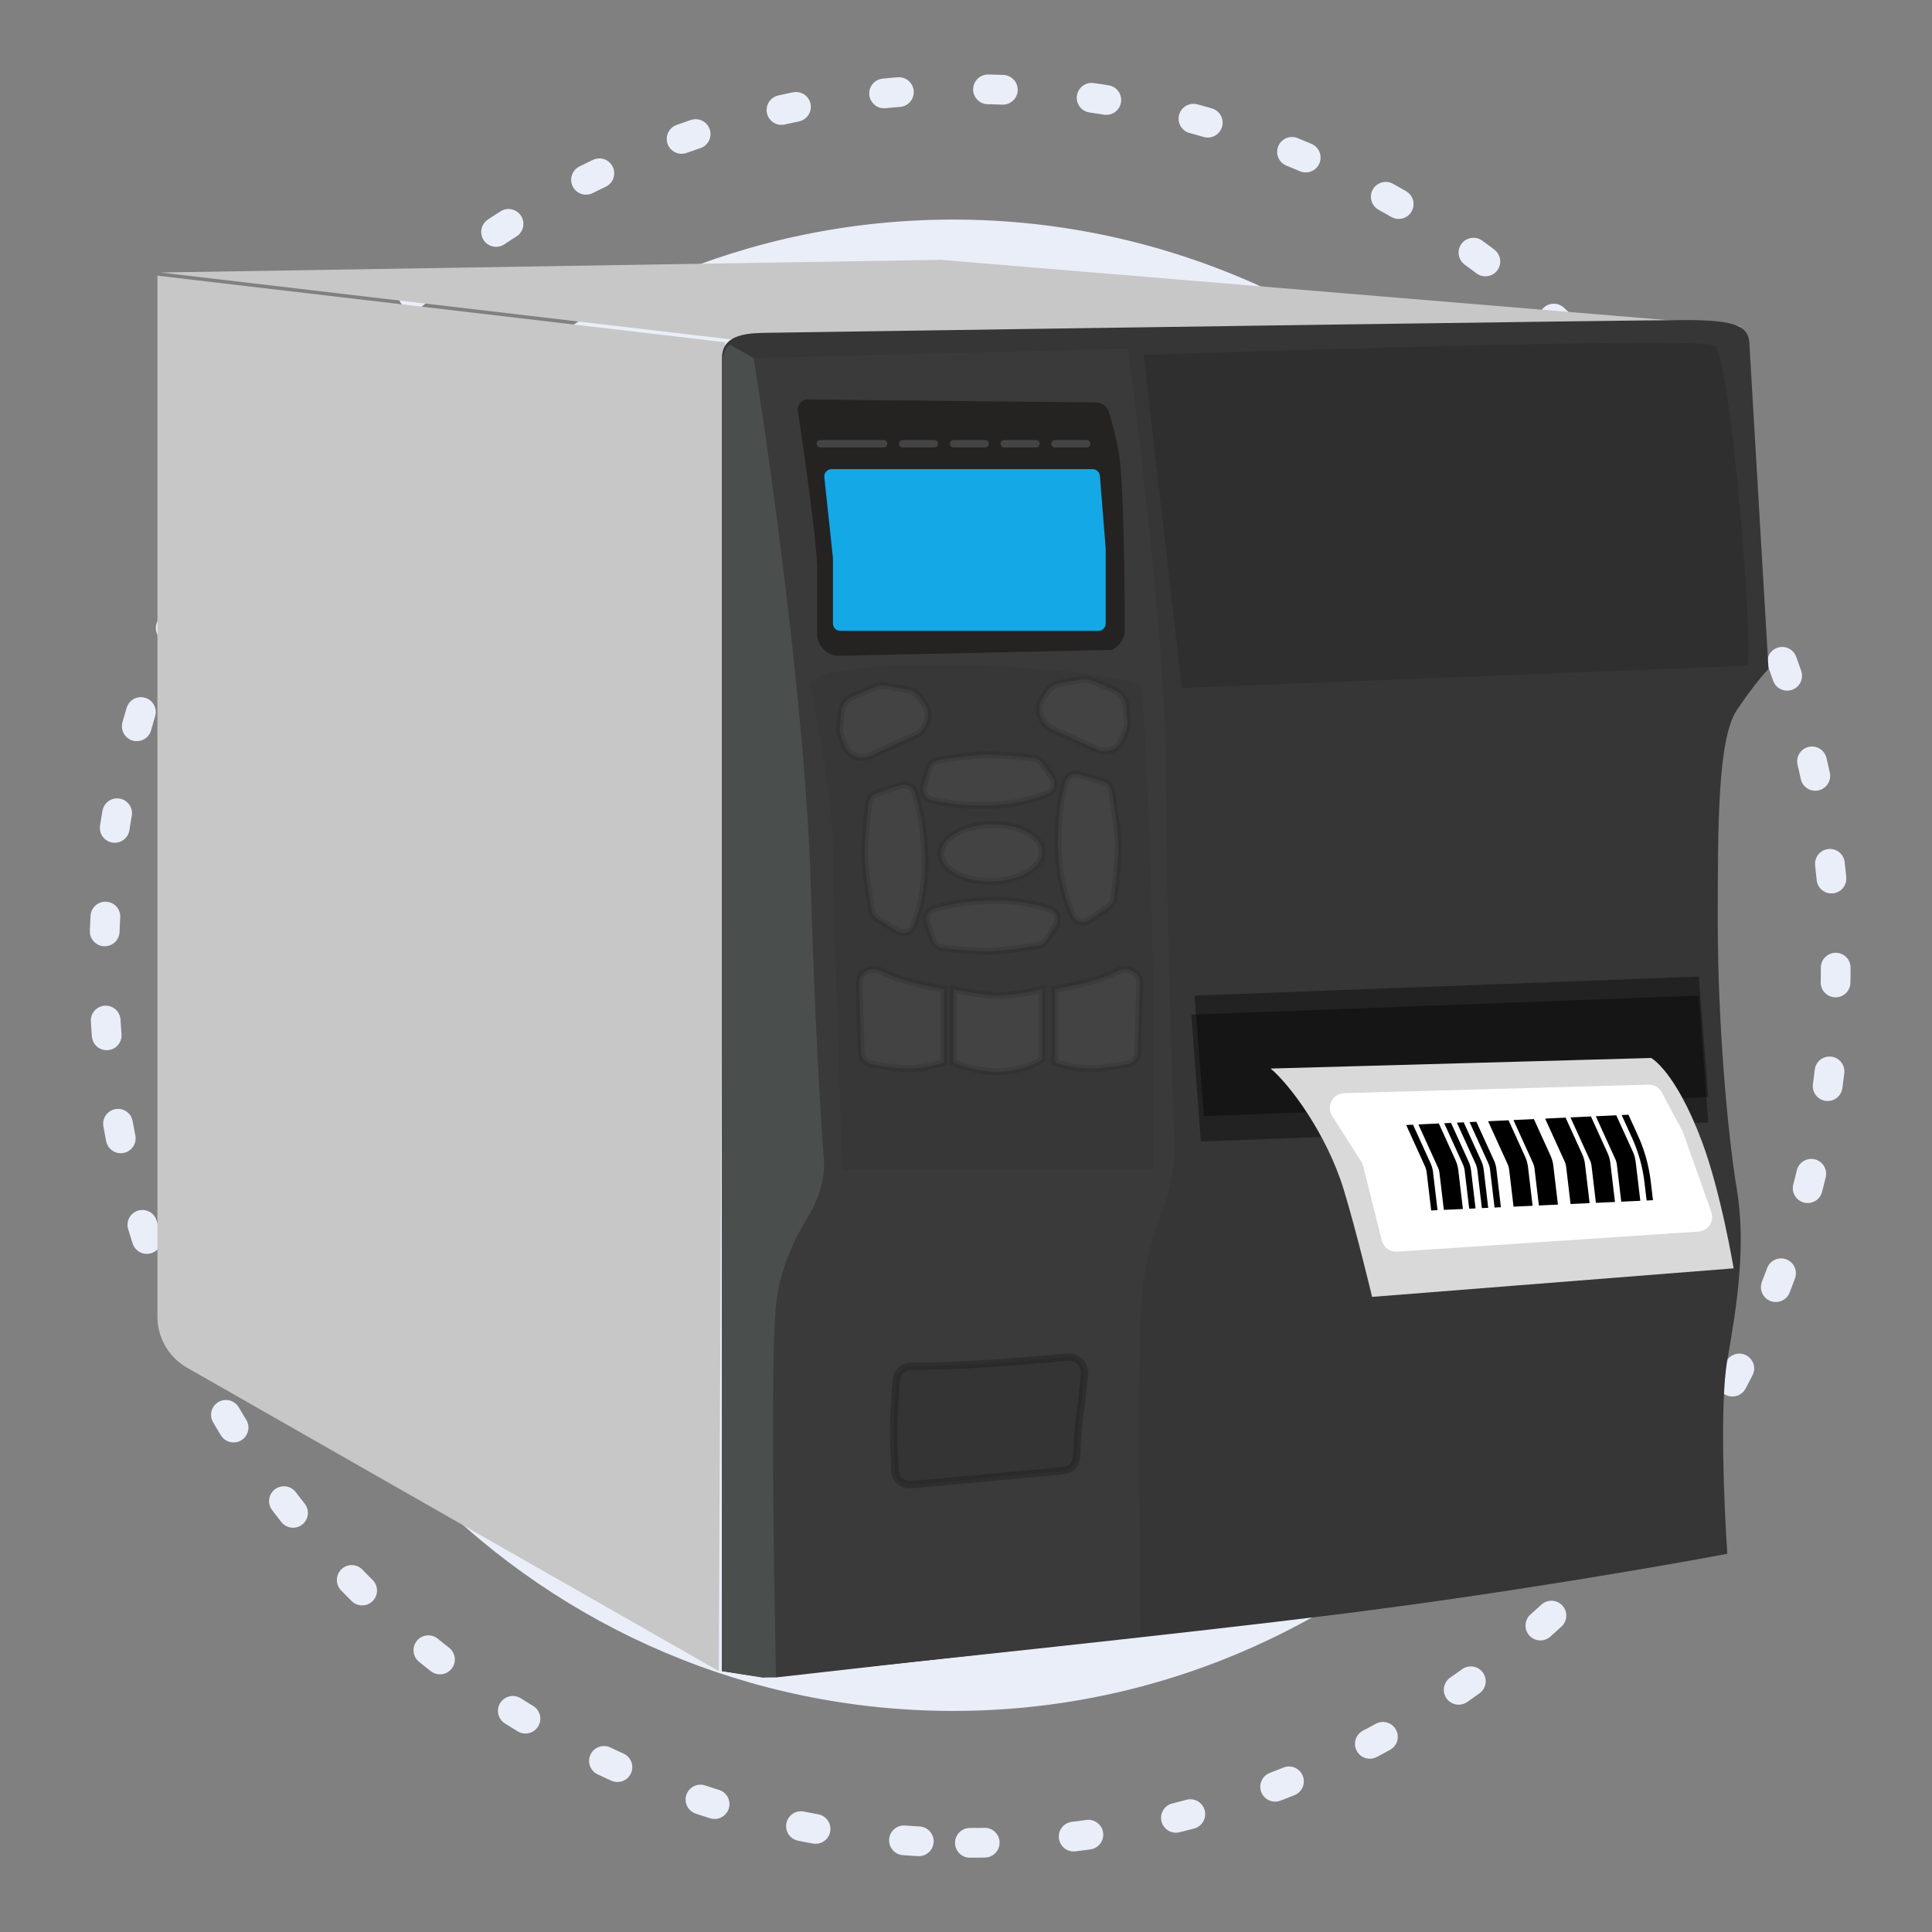 <svg width="130" height="130" viewBox="0 0 130 130" fill="none" xmlns="http://www.w3.org/2000/svg">
<rect x="0" y="0" width="130" height="130" fill="#808080" stroke="none"/>
<path d="M65.261 124C97.438 124 123.522 97.585 123.522 65C123.522 32.415 97.438 6 65.261 6C33.084 6 7 32.415 7 65C7 97.585 33.084 124 65.261 124Z" stroke="#EAEEF9" stroke-width="2" stroke-miterlimit="10" stroke-linecap="round" stroke-linejoin="round" stroke-dasharray="1 6"/>
<path d="M114.08 65C114.08 76.397 110.263 86.885 103.935 95.357C100.519 99.896 96.2 103.829 91.378 106.956C83.543 112.099 74.201 115.125 64.156 115.125C36.532 115.125 14.232 92.634 14.232 65C14.232 37.265 36.532 14.774 64.156 14.774C74.201 14.774 83.543 17.8 91.378 22.843C96.2 25.969 100.419 30.003 103.935 34.542C110.363 43.014 114.08 53.603 114.08 65Z" fill="#EAEEF9"/>
<path d="M12.588 92.03L48.365 112.445L48.792 23.031L10.593 18.55V88.595C10.593 90.015 11.355 91.326 12.588 92.03Z" fill="#C7C7C7"/>
<path d="M63.303 17.483L117.293 21.964L49.005 22.818L10.807 18.336L63.303 17.483Z" fill="#C7C7C7"/>
<path d="M48.578 112.445V24.098C48.578 22.391 50.499 22.41 51.779 22.391C70.914 22.106 110.037 21.537 113.451 21.537C116.866 21.537 117.719 21.964 117.719 23.244L119 45.011C118.715 45.296 117.89 46.249 116.866 47.785C115.585 49.706 115.585 55.468 115.585 62.083C115.585 68.698 116.226 76.168 116.866 80.009C117.506 83.85 116.866 87.904 116.226 91.532C115.713 94.434 116.012 101.42 116.226 104.55C112.1 105.332 101.117 107.238 90.191 108.604C79.265 109.97 59.746 112.019 51.352 112.872L48.578 112.445Z" fill="#363636"/>
<path d="M79.521 46.292L117.506 44.798C118.146 44.78 116.439 23.885 115.372 23.244C114.519 22.732 89.409 23.458 76.96 23.885L79.521 46.292Z" fill="black" fill-opacity="0.14"/>
<path d="M75.894 23.458L50.712 24.098L50.286 24.952L51.353 53.12V88.545L52.206 112.872L76.747 110.098C76.676 104.55 76.576 92.429 76.747 88.331C76.854 85.772 77.465 83.468 78.083 81.805C78.639 80.308 79.065 78.738 79.013 77.142C78.788 70.206 78.454 58.334 78.454 51.84C78.454 44.499 76.747 29.86 75.894 23.458Z" fill="#3A3A3A"/>
<path d="M56.047 57.175C56.047 54.102 55.051 48.639 54.553 46.292C53.486 43.731 76.32 44.798 76.747 46.292C77.174 47.785 77.6 64.217 77.6 66.565V78.728H56.687C56.474 72.824 56.047 60.248 56.047 57.175Z" fill="black" fill-opacity="0.05"/>
<path d="M50.712 24.098L49.218 23.245C48.877 23.074 48.649 23.885 48.578 24.312V112.445L51.286 112.872H52.206V112.445C52.064 105.759 51.864 91.49 52.206 87.904C52.427 85.582 53.377 83.492 54.289 82.018C55.038 80.808 55.539 79.413 55.433 77.994C55.182 74.616 54.817 68.354 54.553 59.522C54.212 48.084 51.85 31.14 50.712 24.098Z" fill="#4A4E4D"/>
<path fill-rule="evenodd" clip-rule="evenodd" d="M75.862 48.541L75.756 47.479C75.71 47.011 75.409 46.606 74.975 46.425L73.469 45.797C73.241 45.702 72.99 45.675 72.747 45.719L71.283 45.985C70.955 46.045 70.664 46.23 70.47 46.501L70.153 46.945C69.877 47.331 69.838 47.837 70.05 48.262L70.143 48.447C70.274 48.709 70.491 48.919 70.758 49.04L73.819 50.432C74.484 50.734 75.267 50.42 75.538 49.742L75.777 49.144C75.854 48.952 75.883 48.745 75.862 48.541ZM56.505 48.967L56.611 47.906C56.658 47.437 56.959 47.032 57.393 46.851L58.899 46.224C59.127 46.129 59.378 46.102 59.621 46.146L61.085 46.412C61.413 46.472 61.704 46.657 61.898 46.928L62.215 47.371C62.49 47.757 62.53 48.264 62.318 48.688L62.225 48.874C62.094 49.136 61.877 49.345 61.61 49.467L58.548 50.858C57.884 51.16 57.101 50.846 56.83 50.168L56.591 49.57C56.514 49.379 56.485 49.172 56.505 48.967ZM66.543 54.191C64.796 54.234 63.458 54.023 62.647 53.816C62.228 53.71 62.022 53.274 62.146 52.861L62.485 51.737C62.578 51.427 62.839 51.196 63.16 51.145C64.096 50.998 65.51 50.801 66.268 50.782C67.068 50.763 68.608 50.906 69.543 51.01C69.781 51.036 69.996 51.164 70.136 51.359L70.791 52.275C71.072 52.669 70.964 53.21 70.518 53.396C69.658 53.755 68.278 54.148 66.543 54.191ZM71.678 52.605C71.421 53.494 71.142 55.031 71.192 57.066C71.242 59.1 71.755 60.697 72.197 61.639C72.394 62.059 72.911 62.161 73.297 61.902L74.592 61.032C74.796 60.895 74.931 60.677 74.961 60.433C75.085 59.395 75.263 57.653 75.24 56.753C75.219 55.894 74.98 54.279 74.805 53.237C74.751 52.914 74.514 52.654 74.2 52.565L72.616 52.12C72.215 52.007 71.794 52.204 71.678 52.605ZM66.764 59.308C68.65 59.262 70.157 58.365 70.131 57.305C70.105 56.244 68.556 55.422 66.671 55.468C64.785 55.514 63.278 56.411 63.304 57.472C63.33 58.532 64.879 59.355 66.764 59.308ZM61.539 53.28C61.84 54.156 62.193 55.677 62.243 57.711C62.292 59.746 61.858 61.366 61.463 62.328C61.287 62.758 60.775 62.885 60.377 62.645L59.041 61.84C58.831 61.713 58.685 61.502 58.644 61.259C58.468 60.228 58.206 58.498 58.184 57.597C58.163 56.738 58.324 55.113 58.446 54.064C58.484 53.739 58.709 53.468 59.019 53.364L60.578 52.842C60.974 52.709 61.404 52.885 61.539 53.28ZM66.7 60.591C64.953 60.633 63.627 60.909 62.826 61.156C62.413 61.282 62.229 61.727 62.373 62.134L62.766 63.24C62.875 63.545 63.147 63.763 63.469 63.798C64.412 63.899 65.834 64.027 66.592 64.009C67.392 63.989 68.922 63.77 69.851 63.621C70.088 63.584 70.297 63.445 70.427 63.243L71.036 62.297C71.298 61.89 71.164 61.354 70.708 61.19C69.832 60.874 68.434 60.548 66.7 60.591ZM59.233 65.311C59.708 65.552 60.234 65.779 60.742 65.924C61.937 66.266 63.09 66.493 63.517 66.564V71.473C63.161 71.615 62.193 71.9 61.169 71.9C60.409 71.9 59.367 71.743 58.618 71.604C58.235 71.533 57.96 71.2 57.948 70.809L57.807 66.152C57.785 65.446 58.603 64.992 59.233 65.311ZM73.76 65.924C74.268 65.779 74.794 65.552 75.269 65.311C75.899 64.992 76.716 65.446 76.695 66.152L76.554 70.809C76.542 71.2 76.267 71.533 75.883 71.604C75.135 71.743 74.093 71.9 73.333 71.9C72.308 71.9 71.341 71.615 70.985 71.473V66.564C71.412 66.493 72.564 66.266 73.76 65.924ZM64.157 66.564V71.472C64.583 71.686 65.778 72.113 67.144 72.113C68.51 72.113 69.847 71.544 70.132 71.259V66.564C69.634 66.707 67.998 66.991 67.144 66.991C66.291 66.991 64.797 66.707 64.157 66.564Z" fill="#434343" stroke="black" stroke-opacity="0.1" stroke-width="0.463" stroke-linecap="round"/>
<path d="M54.981 38.183C54.981 36.646 54.127 30.571 53.7 27.726C53.592 27.294 53.922 26.877 54.367 26.881L73.738 27.079C74.138 27.083 74.495 27.329 74.614 27.712C74.79 28.282 75.028 29.16 75.254 30.287C75.68 32.421 75.68 41.597 75.68 42.451C75.68 43.133 75.111 43.589 74.827 43.731L56.495 44.125C55.664 44.143 54.981 43.474 54.981 42.643V38.183Z" fill="#252222"/>
<path d="M56.047 37.542L55.466 32.114C55.434 31.822 55.663 31.567 55.957 31.567H73.517C73.774 31.567 73.989 31.765 74.009 32.022L74.4 36.902V41.956C74.4 42.229 74.178 42.45 73.905 42.45H56.542C56.269 42.45 56.047 42.229 56.047 41.956V37.542Z" fill="#14A8E7"/>
<path d="M73.119 29.86H70.985" stroke="#444444" stroke-width="0.494" stroke-linecap="round"/>
<path d="M69.705 29.86H67.571" stroke="#444444" stroke-width="0.494" stroke-linecap="round"/>
<path d="M66.29 29.86H64.156" stroke="#444444" stroke-width="0.494" stroke-linecap="round"/>
<path d="M62.876 29.86H60.742" stroke="#444444" stroke-width="0.494" stroke-linecap="round"/>
<path d="M59.462 29.86H55.194" stroke="#444444" stroke-width="0.494" stroke-linecap="round"/>
<path d="M60.135 96.805C60.102 95.883 60.21 94.132 60.307 92.856C60.348 92.317 60.82 91.916 61.361 91.925C64.232 91.971 69.282 91.569 71.83 91.318C72.5 91.252 73.06 91.852 72.973 92.519C72.819 93.701 72.792 94.518 72.683 95.031C72.575 95.541 72.493 97.019 72.439 98.041C72.414 98.527 72.036 98.918 71.552 98.962L61.291 99.908C60.725 99.96 60.233 99.526 60.212 98.959L60.135 96.805Z" fill="black" fill-opacity="0.1" stroke="black" stroke-opacity="0.2" stroke-width="0.494" stroke-linecap="round"/>
<path d="M80.162 68.272L114.305 66.991L114.946 75.527L80.802 76.808L80.162 68.272Z" fill="black" fill-opacity="0.37"/>
<path d="M80.374 66.991L114.309 65.711L114.945 73.82L81.011 75.1L80.374 66.991Z" fill="black" fill-opacity="0.37"/>
<path d="M90.405 80.009C89.26 76.287 86.777 72.967 85.497 71.9L111.104 71.189C111.104 71.189 112.738 72.058 114.519 76.808C115.799 80.222 116.653 85.344 116.653 85.344L92.325 87.264C92.325 87.264 91.258 82.783 90.405 80.009Z" fill="#D9D9D9"/>
<path d="M91.599 78.166L89.633 75.077C89.221 74.429 89.672 73.579 90.44 73.558L110.919 72.984C111.294 72.973 111.643 73.176 111.82 73.507L113.204 76.102C113.227 76.146 113.247 76.191 113.263 76.237L115.149 81.553C115.369 82.17 114.937 82.826 114.283 82.87L94.004 84.222C93.526 84.254 93.095 83.939 92.979 83.475L91.724 78.457C91.698 78.354 91.656 78.256 91.599 78.166Z" fill="white"/>
<path fill-rule="evenodd" clip-rule="evenodd" d="M107.385 75.124L108.703 78.02C108.749 78.12 108.779 78.227 108.792 78.337L109.091 80.858L110.373 80.799L110.063 78.186C110.035 77.945 109.969 77.71 109.869 77.49L108.756 75.046L107.423 75.107L107.385 75.124ZM107.051 75.124L108.163 77.569C108.264 77.79 108.33 78.025 108.358 78.265L108.668 80.877L107.385 80.937L107.087 78.416C107.074 78.307 107.044 78.2 106.998 78.1L105.68 75.204L105.72 75.186L107.051 75.124ZM105.345 75.203L106.458 77.649C106.559 77.869 106.624 78.104 106.653 78.345L106.962 80.956L105.68 81.016L105.381 78.496C105.368 78.386 105.338 78.279 105.293 78.179L103.975 75.284L104.016 75.265L105.345 75.203ZM103.213 75.302L104.326 77.748C104.427 77.969 104.492 78.204 104.521 78.445L104.83 81.055L103.548 81.114L103.25 78.595C103.237 78.486 103.207 78.379 103.161 78.279L101.843 75.383L101.887 75.363L103.213 75.302ZM101.507 75.381L102.621 77.828C102.722 78.049 102.787 78.283 102.816 78.524L103.125 81.134L101.843 81.193L101.544 78.675C101.531 78.565 101.501 78.459 101.456 78.358L100.138 75.463L100.183 75.442L101.507 75.381ZM99.342 75.481L100.527 78.084C100.61 78.265 100.663 78.457 100.687 78.654L100.992 81.232L100.565 81.252L100.263 78.704C100.245 78.551 100.203 78.401 100.139 78.261L98.883 75.502L99.342 75.481ZM98.489 75.52L99.675 78.124C99.757 78.305 99.811 78.497 99.834 78.694L100.139 81.272L99.712 81.291L99.41 78.744C99.392 78.591 99.35 78.441 99.286 78.301L98.03 75.541L98.489 75.52ZM97.637 75.559L98.822 78.164C98.904 78.344 98.958 78.537 98.981 78.734L99.287 81.311L98.859 81.331L98.557 78.784C98.539 78.63 98.498 78.481 98.434 78.341L97.177 75.581L97.637 75.559ZM96.817 75.597L97.931 78.047C98.032 78.267 98.097 78.502 98.126 78.743L98.435 81.35L97.153 81.41L96.855 78.894C96.842 78.784 96.812 78.677 96.766 78.577L95.448 75.681L95.499 75.658L96.817 75.597ZM95.078 75.678L96.264 78.283C96.346 78.464 96.4 78.656 96.423 78.853L96.728 81.429L96.301 81.449L95.999 78.903C95.981 78.75 95.939 78.6 95.876 78.46L94.619 75.699L95.078 75.678ZM109.117 75.029L109.82 76.573C110.249 77.516 110.529 78.519 110.651 79.548L110.797 80.779L111.225 80.759L111.075 79.497C110.948 78.425 110.656 77.379 110.208 76.396L109.576 75.008L109.117 75.029Z" fill="black"/>
</svg>
